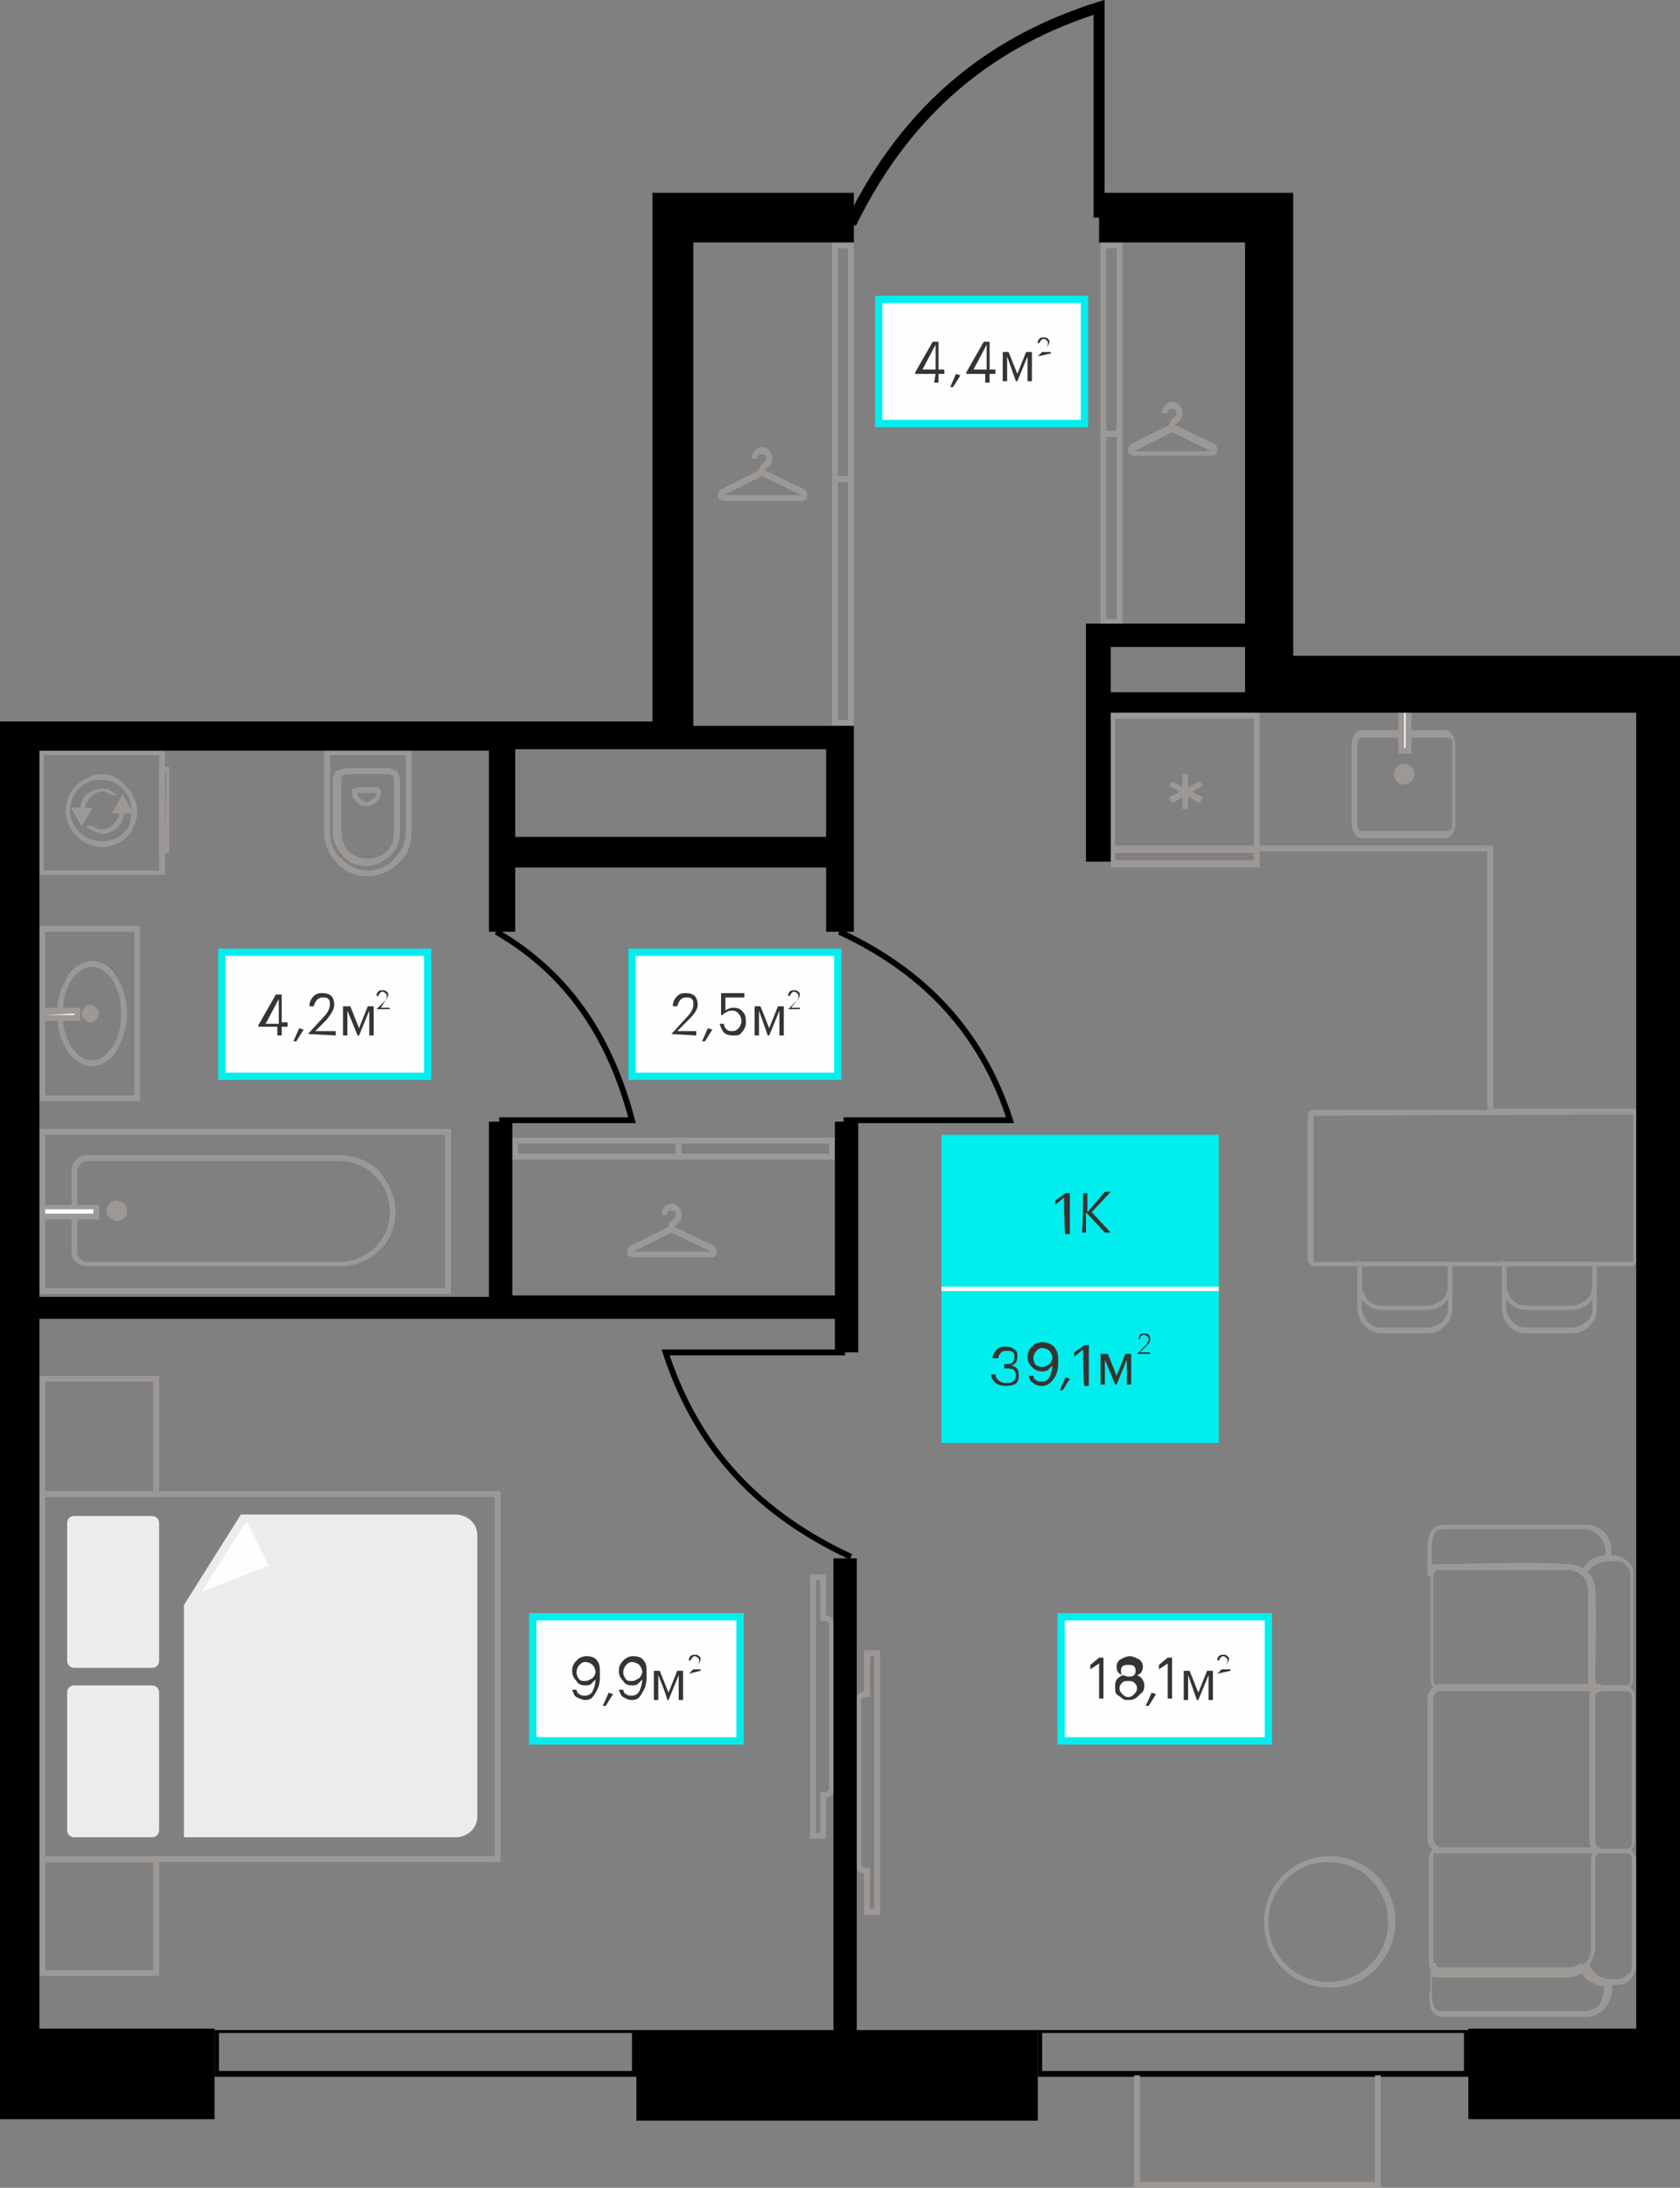 <?xml version="1.0" encoding="utf-8"?><!--Generator: Adobe Illustrator 24.3.0, SVG Export Plug-In . SVG Version: 6.00 Build 0)--><svg version="1.1" id="Слой_1" xmlns:xodm="http://www.corel.com/coreldraw/odm/2003" xmlns="http://www.w3.org/2000/svg" xmlns:xlink="http://www.w3.org/1999/xlink" x="0px" y="0px" viewBox="0 0 115.1 149.8" style="enable-background:new 0 0 115.1 149.8;" xml:space="preserve"><rect x="0" y="0" width="115.1" height="149.8" fill="#808080" stroke="none"/><style type="text/css">.st0{fill:#FEFEFE;stroke:#00EEEE;stroke-width:0.5;stroke-miterlimit:10;}
	.st1{fill:#363431;}
	.st2{fill:#00EEEE;}
	.st3{fill:#FEFEFE;}
	.st4{fill:#9C9896;}
	.st5{fill-rule:evenodd;clip-rule:evenodd;fill:#FEFEFE;}
	.st6{fill:#9C9896;stroke:#9C9896;stroke-width:0.4;stroke-miterlimit:10;}
	.st7{fill-rule:evenodd;clip-rule:evenodd;fill:#ECECEC;}
	.st8{fill:none;stroke:#9C9896;stroke-width:0.4;stroke-miterlimit:10;}
	.st9{fill:none;stroke:#000000;stroke-width:0.75;stroke-miterlimit:10;}
	.st10{fill:none;stroke:#000000;stroke-width:0.4;stroke-miterlimit:10;}
	.st11{fill-rule:evenodd;clip-rule:evenodd;}</style><g id="Слой_x0020_1"><path d="M100.3,139.2H71.4v2.6h28.9V139.2z M100.6,142.2H71.1v-3.2h29.5V142.2z"/><g id="_2646342668976"><path d="M43.3,139.2H15v2.6h28.3V139.2z M43.6,142.2H14.7v-3.2h28.9V142.2z"/></g><g id="_2646342672816"><polygon class="st0" points="86.9,119.2 72.7,119.2 72.7,110.7 86.9,110.7 		"/><path class="st1" d="M75.3,113.9l-0.6,0.4v-0.3l0.6-0.5h0.3v2.8h-0.3V113.9z M77.3,116.4c-0.2,0-0.3,0-0.4-0.1
			c-0.1-0.1-0.3-0.2-0.4-0.3c-0.1-0.1-0.1-0.3-0.1-0.5c0-0.2,0-0.3,0.1-0.5c0.1-0.1,0.2-0.2,0.4-0.3c-0.3-0.1-0.4-0.3-0.4-0.6
			c0-0.2,0.1-0.4,0.3-0.5c0.2-0.1,0.4-0.2,0.6-0.2c0.2,0,0.4,0.1,0.6,0.2c0.2,0.1,0.3,0.3,0.3,0.5c0,0.3-0.1,0.5-0.4,0.6
			c0.3,0.1,0.5,0.4,0.5,0.7c0,0.3-0.1,0.5-0.3,0.6C77.8,116.4,77.5,116.4,77.3,116.4L77.3,116.4z M77.3,116.2c0.2,0,0.3-0.1,0.4-0.2
			c0.1-0.1,0.2-0.2,0.2-0.4c0-0.2-0.1-0.3-0.2-0.4c-0.1-0.1-0.3-0.1-0.4-0.1c-0.2,0-0.3,0-0.4,0.1c-0.1,0.1-0.2,0.2-0.2,0.4
			c0,0.2,0.1,0.3,0.2,0.4C77,116.1,77.1,116.2,77.3,116.2L77.3,116.2z M77.3,114.8c0.1,0,0.3,0,0.4-0.1c0.1-0.1,0.1-0.2,0.1-0.3
			c0-0.1,0-0.2-0.1-0.3c-0.1-0.1-0.2-0.1-0.4-0.1c-0.1,0-0.3,0-0.4,0.1s-0.1,0.2-0.1,0.3c0,0.1,0,0.3,0.1,0.3
			C77,114.7,77.2,114.8,77.3,114.8L77.3,114.8z M78.5,116.8l0.4-0.9l0.3,0.1l-0.5,0.8L78.5,116.8L78.5,116.8z M80,113.9l-0.6,0.4
			v-0.3l0.6-0.5h0.3v2.8H80V113.9z M81.4,114.7v1.7h-0.3v-2h0.4l0.6,1.5l0.6-1.5h0.4v2h-0.3v-1.7l-0.7,1.7h-0.1L81.4,114.7z
			 M83.4,114.6l0.5-0.5c0.1-0.1,0.2-0.2,0.2-0.4c0-0.1,0-0.1-0.1-0.2c0,0-0.1-0.1-0.2-0.1c-0.1,0-0.2,0.1-0.3,0.3h-0.1
			c0-0.1,0-0.2,0.1-0.3c0.1-0.1,0.2-0.1,0.3-0.1c0.1,0,0.2,0,0.3,0.1s0.1,0.1,0.1,0.2c0,0.1-0.1,0.3-0.2,0.4l-0.3,0.3h0.6v0.1
			L83.4,114.6L83.4,114.6L83.4,114.6z"/></g><g id="_2646342695088"><polygon class="st0" points="29.3,73.7 15.2,73.7 15.2,65.2 29.3,65.2 		"/><path class="st1" d="M19.1,70.3h-1.4v-0.1l1.2-2.1h0.4v1.9h0.4v0.3h-0.4v0.6h-0.3V70.3L19.1,70.3z M19.1,70.1v-1.7l-0.9,1.7H19.1z
			 M20.1,71.3l0.4-0.9l0.3,0.1l-0.5,0.8L20.1,71.3z M23.8,69.2v1.7h-0.3v-2H24l0.6,1.5l0.6-1.5h0.4v2h-0.3v-1.7l-0.7,1.7h-0.1
			C24.5,70.9,23.8,69.2,23.8,69.2z M21.1,70.8l1.1-1.2c0.3-0.3,0.4-0.6,0.4-0.8c0-0.2,0-0.3-0.1-0.4c-0.1-0.1-0.2-0.1-0.4-0.1
			c-0.3,0-0.5,0.2-0.6,0.6h-0.3c0-0.3,0.1-0.5,0.3-0.7c0.2-0.2,0.4-0.2,0.6-0.2c0.3,0,0.5,0.1,0.6,0.2c0.1,0.1,0.2,0.3,0.2,0.6
			c0,0.3-0.2,0.6-0.5,1l-0.8,0.8H23v0.3L21.1,70.8L21.1,70.8L21.1,70.8z M25.8,69.1l0.5-0.5c0.1-0.1,0.2-0.2,0.2-0.4
			c0-0.1,0-0.1-0.1-0.2c0,0-0.1-0.1-0.2-0.1c-0.1,0-0.2,0.1-0.3,0.3h-0.1c0-0.1,0-0.2,0.1-0.3c0.1-0.1,0.2-0.1,0.3-0.1
			c0.1,0,0.2,0,0.3,0.1s0.1,0.1,0.1,0.2c0,0.1-0.1,0.3-0.2,0.4L26.1,69h0.6v0.1L25.8,69.1L25.8,69.1L25.8,69.1z"/></g><g id="_2646342695520"><polygon class="st0" points="74.3,29 60.2,29 60.2,20.5 74.3,20.5 		"/><path class="st1" d="M64.1,25.6h-1.4v-0.1l1.2-2.1h0.4v1.9h0.4v0.3h-0.4v0.6h-0.3L64.1,25.6L64.1,25.6z M64.1,25.3v-1.7l-0.9,1.7
			H64.1z M65.1,26.5l0.4-0.9l0.3,0.1l-0.5,0.8L65.1,26.5L65.1,26.5z M69,24.4v1.7h-0.3v-2h0.4l0.6,1.5l0.6-1.5h0.4v2h-0.3v-1.7
			l-0.7,1.7h-0.1L69,24.4z M67.6,25.6h-1.4v-0.1l1.2-2.1h0.4v1.9h0.4v0.3h-0.4v0.6h-0.3V25.6L67.6,25.6z M67.6,25.3v-1.7l-0.9,1.7
			H67.6z M71.1,24.4l0.5-0.5c0.1-0.1,0.2-0.2,0.2-0.4c0-0.1,0-0.1-0.1-0.2c0,0-0.1-0.1-0.2-0.1c-0.1,0-0.2,0.1-0.3,0.3h-0.1
			c0-0.1,0-0.2,0.1-0.3c0.1-0.1,0.2-0.1,0.3-0.1c0.1,0,0.2,0,0.3,0.1c0.1,0.1,0.1,0.1,0.1,0.2c0,0.1-0.1,0.3-0.2,0.4l-0.3,0.3h0.6
			v0.1L71.1,24.4L71.1,24.4L71.1,24.4z"/></g><g id="_2646342629088"><g><polygon class="st2" points="83.5,98.8 64.5,98.8 64.5,77.7 83.5,77.7 			"/><path class="st1" d="M72.9,82l-0.6,0.5v-0.3l0.7-0.5h0.3v2.8h-0.3C72.9,84.5,72.9,82,72.9,82z M74.2,81.7h0.3V83l1.2-1.4h0.4
				l-1.3,1.4l1.3,1.4h-0.4l-1.3-1.4v1.4h-0.3C74.2,84.5,74.2,81.7,74.2,81.7z"/><path class="st1" d="M68.9,94.9c-0.3,0-0.5-0.1-0.7-0.2c-0.2-0.2-0.3-0.4-0.3-0.6h0.3c0,0.2,0.1,0.3,0.2,0.4
				c0.1,0.1,0.3,0.2,0.5,0.2c0.2,0,0.4,0,0.5-0.1c0.1-0.1,0.2-0.2,0.2-0.4c0-0.4-0.2-0.5-0.6-0.5h-0.2v-0.3H69
				c0.4,0,0.5-0.2,0.5-0.5c0-0.1,0-0.3-0.1-0.3c-0.1-0.1-0.2-0.1-0.4-0.1c-0.2,0-0.3,0-0.4,0.1c-0.1,0.1-0.2,0.2-0.2,0.4H68
				c0-0.2,0.1-0.4,0.3-0.6c0.2-0.2,0.4-0.2,0.6-0.2c0.3,0,0.5,0.1,0.6,0.2c0.2,0.1,0.2,0.3,0.2,0.5c0,0.3-0.1,0.5-0.4,0.6
				c0.4,0.1,0.5,0.3,0.5,0.7c0,0.3-0.1,0.5-0.3,0.6C69.5,94.8,69.2,94.9,68.9,94.9L68.9,94.9z M71.4,94.9c-0.3,0-0.5-0.1-0.6-0.2
				c-0.2-0.1-0.3-0.3-0.3-0.5h0.3c0,0.1,0.1,0.3,0.2,0.3c0.1,0.1,0.2,0.1,0.4,0.1c0.2,0,0.4-0.1,0.5-0.3c0.1-0.2,0.2-0.5,0.2-0.8
				c-0.1,0.1-0.2,0.2-0.3,0.3c-0.1,0.1-0.3,0.1-0.4,0.1c-0.3,0-0.5-0.1-0.7-0.3c-0.2-0.2-0.3-0.4-0.3-0.7c0-0.3,0.1-0.5,0.3-0.7
				c0.2-0.2,0.4-0.3,0.7-0.3c0.3,0,0.6,0.1,0.8,0.3c0.2,0.2,0.3,0.5,0.3,0.9v0.2c0,0.5-0.1,0.8-0.3,1.1C72,94.7,71.7,94.9,71.4,94.9
				L71.4,94.9z M71.4,93.6c0.2,0,0.3-0.1,0.5-0.2c0.1-0.1,0.2-0.3,0.2-0.4c0-0.2-0.1-0.4-0.2-0.5c-0.1-0.1-0.3-0.2-0.5-0.2
				c-0.2,0-0.3,0.1-0.4,0.2c-0.1,0.1-0.2,0.3-0.2,0.5c0,0.2,0.1,0.4,0.2,0.5C71.1,93.5,71.2,93.6,71.4,93.6L71.4,93.6z M72.6,95.2
				l0.4-0.9l0.3,0.1l-0.5,0.8L72.6,95.2z M74.2,92.4l-0.6,0.5v-0.3l0.7-0.5h0.3v2.8h-0.3C74.2,94.8,74.2,92.4,74.2,92.4z M75.7,93.1
				v1.7h-0.3v-2.1h0.5l0.6,1.5l0.6-1.5h0.4v2.1h-0.3v-1.7l-0.7,1.7h-0.1L75.7,93.1L75.7,93.1z M77.9,92.7l0.6-0.6
				c0.1-0.1,0.2-0.3,0.2-0.4c0-0.1,0-0.1-0.1-0.2c0,0-0.1-0.1-0.2-0.1c-0.2,0-0.3,0.1-0.3,0.3H78c0-0.1,0.1-0.3,0.1-0.3
				c0.1-0.1,0.2-0.1,0.3-0.1c0.1,0,0.2,0,0.3,0.1c0.1,0.1,0.1,0.2,0.1,0.3c0,0.2-0.1,0.3-0.3,0.5l-0.4,0.4h0.7v0.1L77.9,92.7
				L77.9,92.7L77.9,92.7z"/></g><polygon class="st3" points="64.5,88.1 83.5,88.1 83.5,88.4 64.5,88.4 		"/></g><g id="_2646342630528"><path class="st4" d="M2.7,88.4V77.3c9.4,0,18.8,0,28.2,0v11.3H2.7C2.7,88.6,2.7,88.4,2.7,88.4z M3.1,77.7v10.5h27.4V77.7
			C30.5,77.7,3.1,77.7,3.1,77.7z"/><path class="st4" d="M27.1,82.9L27.1,82.9c0,1.1-0.4,2.1-1.1,2.7c-0.7,0.7-1.6,1.1-2.7,1.1H6c-0.3,0-0.6-0.1-0.8-0.3
			C5,86.3,4.9,86,4.9,85.7v-5.5c0-0.3,0.1-0.6,0.3-0.8c0.2-0.2,0.5-0.3,0.8-0.3h17.3c1,0,2,0.4,2.7,1.1C26.6,81,27.1,81.9,27.1,82.9
			L27.1,82.9z M26.7,83L26.7,83c0-1-0.4-1.9-1-2.5c-0.6-0.6-1.5-1-2.4-1H6c-0.2,0-0.4,0.1-0.5,0.2c-0.1,0.1-0.2,0.3-0.2,0.5v5.5
			c0,0.2,0.1,0.4,0.2,0.5c0.1,0.1,0.3,0.2,0.5,0.2h17.3c0.9,0,1.8-0.4,2.4-1S26.7,84,26.7,83L26.7,83z"/><polygon class="st5" points="2.9,82.6 6.5,82.6 6.5,83.3 2.9,83.3 		"/><path class="st4" d="M2.9,82.5h3.9v1h-4v-1H2.9z M6.4,82.8H3.1v0.3h3.3V82.8z"/><path class="st4" d="M8.1,83.5c0.3,0,0.5-0.2,0.5-0.5c0-0.3-0.2-0.5-0.5-0.5c-0.3,0-0.5,0.2-0.5,0.5C7.6,83.2,7.8,83.5,8.1,83.5z"/><path class="st4" d="M8.1,83.3c0.1,0,0.2,0,0.2-0.1c0.1-0.1,0.1-0.1,0.1-0.2c0-0.1,0-0.2-0.1-0.2c-0.1-0.1-0.1-0.1-0.2-0.1
			c-0.1,0-0.2,0-0.2,0.1c-0.1,0.1-0.1,0.1-0.1,0.2c0,0.1,0,0.2,0.1,0.2C7.9,83.2,8,83.3,8.1,83.3L8.1,83.3z M8.5,83.4
			c-0.1,0.1-0.3,0.2-0.5,0.2c-0.2,0-0.3-0.1-0.5-0.2c-0.1-0.1-0.2-0.3-0.2-0.5c0-0.2,0.1-0.4,0.2-0.5c0.1-0.1,0.3-0.2,0.5-0.2
			c0.2,0,0.3,0.1,0.5,0.2c0.1,0.1,0.2,0.3,0.2,0.5C8.7,83.2,8.6,83.3,8.5,83.4L8.5,83.4z"/></g><g id="_2646342647952"><path class="st4" d="M22.4,51.3h5.8v5.7c0,0.8-0.3,1.6-0.9,2.1c-0.5,0.5-1.3,0.9-2.1,0.9c-0.8,0-1.6-0.3-2.1-0.9
			c-0.5-0.5-0.9-1.3-0.9-2.1v-5.7L22.4,51.3L22.4,51.3z M27.8,51.7h-5.2v5.3c0,0.7,0.3,1.4,0.8,1.8c0.5,0.5,1.1,0.8,1.8,0.8
			c0.7,0,1.4-0.3,1.8-0.8c0.5-0.5,0.8-1.1,0.8-1.8C27.8,57.1,27.8,51.7,27.8,51.7z"/><path class="st4" d="M23.8,52.6h2.8c0.2,0,0.4,0.1,0.6,0.2c0.1,0.1,0.2,0.4,0.2,0.6v3.6c0,0.6-0.2,1.2-0.7,1.6
			c-0.4,0.4-1,0.7-1.6,0.7c-0.6,0-1.2-0.2-1.6-0.7c-0.4-0.4-0.7-1-0.7-1.6v-3.6c0-0.2,0.1-0.4,0.2-0.6
			C23.4,52.7,23.6,52.6,23.8,52.6L23.8,52.6z M26.6,53h-2.8c-0.1,0-0.2,0-0.3,0.1c-0.1,0.1-0.1,0.2-0.1,0.3v3.6c0,0.5,0.2,1,0.5,1.3
			c0.3,0.3,0.8,0.5,1.3,0.5c0.5,0,1-0.2,1.3-0.5c0.3-0.3,0.5-0.8,0.5-1.3v-3.6c0-0.1,0-0.2-0.1-0.3C26.8,53.1,26.7,53,26.6,53
			L26.6,53z"/><path class="st4" d="M24.5,53.9h1.3c0.1,0,0.2,0,0.2,0.1c0.1,0.1,0.1,0.2,0.1,0.2v0c0,0.3-0.1,0.5-0.3,0.7
			c-0.2,0.2-0.4,0.3-0.7,0.3h0c-0.3,0-0.5-0.1-0.7-0.3c-0.2-0.2-0.3-0.4-0.3-0.7v0c0-0.1,0-0.2,0.1-0.2C24.3,54,24.4,53.9,24.5,53.9
			L24.5,53.9z M25.8,54.3h-1.3c0,0.2,0.1,0.3,0.2,0.4c0.1,0.1,0.3,0.2,0.4,0.2h0c0.2,0,0.3-0.1,0.4-0.2
			C25.8,54.6,25.8,54.5,25.8,54.3L25.8,54.3z"/></g><g id="_2646342651648"><path class="st4" d="M3.1,75h6.1V63.8H3.1C3.1,63.8,3.1,75,3.1,75z M9.4,75.4H2.7v-12h6.9v12C9.6,75.4,9.4,75.4,9.4,75.4z"/><path class="st4" d="M4.3,69.4c0,0.9,0.2,1.7,0.6,2.3c0.4,0.6,0.9,0.9,1.4,0.9s1-0.3,1.4-0.9c0.4-0.6,0.6-1.4,0.6-2.3
			s-0.2-1.7-0.6-2.3c-0.4-0.6-0.9-0.9-1.4-0.9s-1,0.3-1.4,0.9C4.5,67.7,4.3,68.5,4.3,69.4z M4.6,71.9c-0.4-0.6-0.7-1.5-0.7-2.5
			c0-1,0.3-1.8,0.7-2.5c0.4-0.7,1.1-1.1,1.7-1.1c0.7,0,1.3,0.4,1.7,1.1c0.4,0.6,0.7,1.5,0.7,2.5c0,1-0.3,1.8-0.7,2.5
			C7.6,72.6,7,73,6.3,73C5.7,73,5,72.6,4.6,71.9z"/><polygon class="st5" points="2.9,69.7 5.2,69.7 5.2,69.2 2.9,69.2 		"/><path class="st4" d="M3.1,69.5h2v-0.1L3.1,69.5L3.1,69.5z M5.2,69.9H2.7V69h2.8v0.9H5.2z"/><path class="st4" d="M6.2,69.7c0.2,0,0.3-0.1,0.3-0.3c0-0.2-0.1-0.3-0.3-0.3c-0.2,0-0.3,0.1-0.3,0.3C5.9,69.6,6,69.7,6.2,69.7z
			 M6.2,69.5C6.2,69.5,6.1,69.5,6.2,69.5c-0.1-0.1,0-0.1,0-0.1C6.3,69.4,6.3,69.4,6.2,69.5C6.3,69.5,6.3,69.5,6.2,69.5z"/><path class="st4" d="M6.6,69.8c-0.1,0.1-0.2,0.2-0.4,0.2c-0.1,0-0.3-0.1-0.4-0.2c-0.1-0.1-0.2-0.2-0.2-0.4c0-0.1,0.1-0.3,0.2-0.4
			c0.1-0.1,0.2-0.2,0.4-0.2c0.1,0,0.3,0.1,0.4,0.2c0.1,0.1,0.2,0.2,0.2,0.4C6.7,69.6,6.7,69.7,6.6,69.8L6.6,69.8z M6.1,69.5
			L6.1,69.5L6.1,69.5z M6.1,69.5L6.1,69.5L6.1,69.5L6.1,69.5L6.1,69.5z M6.2,69.5L6.2,69.5L6.2,69.5C6.1,69.4,6.1,69.5,6.2,69.5
			L6.2,69.5L6.2,69.5z M6.2,69.4L6.2,69.4c-0.1-0.1-0.1,0-0.1,0H6.2z M6.2,69.4L6.2,69.4L6.2,69.4z M6.2,69.4L6.2,69.4
			c0.1-0.1,0-0.1,0-0.1V69.4z M6.2,69.4v0.1C6.2,69.5,6.3,69.5,6.2,69.4L6.2,69.4L6.2,69.4L6.2,69.4L6.2,69.4L6.2,69.4L6.2,69.4
			L6.2,69.4L6.2,69.4z M6.2,69.4l0.1,0C6.3,69.4,6.3,69.4,6.2,69.4L6.2,69.4L6.2,69.4z M6.3,69.3L6.3,69.3L6.3,69.3z M6.2,69.4
			L6.2,69.4L6.2,69.4z M6.3,69.5C6.3,69.5,6.3,69.4,6.3,69.5L6.3,69.5L6.3,69.5L6.3,69.5L6.3,69.5z M6.1,69.5
			C6.1,69.5,6.2,69.5,6.1,69.5L6.1,69.5z M6.2,69.4v-0.1C6.2,69.3,6.1,69.3,6.2,69.4L6.2,69.4z"/></g><g id="_2646342650880"><path class="st4" d="M3,59.6v-7.9l7.9,0v7.9L3,59.6L3,59.6z M2.7,51.5v8.4h8.6v-8.5c-2.9,0-5.7,0-8.6,0V51.5z"/><path class="st4" d="M4.8,55.5c0-0.6,0.2-1.1,0.6-1.5c0.4-0.4,0.9-0.6,1.5-0.6c0.6,0,1.1,0.2,1.5,0.6c0.4,0.4,0.6,0.9,0.6,1.5
			S8.9,56.7,8.5,57c-0.4,0.4-0.9,0.6-1.5,0.6c-0.6,0-1.1-0.2-1.5-0.6C5.1,56.7,4.8,56.1,4.8,55.5z M5.2,53.8
			c-0.4,0.4-0.7,1.1-0.7,1.7c0,0.7,0.3,1.3,0.7,1.7C5.7,57.7,6.3,58,7,58c0.7,0,1.3-0.3,1.7-0.7c0.4-0.4,0.7-1.1,0.7-1.7
			c0-0.7-0.3-1.3-0.7-1.7C8.2,53.3,7.6,53,7,53S5.7,53.3,5.2,53.8z"/><path class="st4" d="M5.9,56.6c0.1,0.1,0.3,0.2,0.5,0.3C6.6,57,6.8,57.1,7,57.1c0.4,0,0.8-0.2,1.1-0.5c0.3-0.3,0.4-0.7,0.4-1.1
			H8.2c0,0.3-0.1,0.6-0.4,0.9c-0.2,0.2-0.5,0.4-0.8,0.4c-0.2,0-0.3,0-0.4-0.1c-0.1-0.1-0.3-0.1-0.4-0.2L5.9,56.6L5.9,56.6z M8,54.4
			c-0.1-0.1-0.3-0.2-0.5-0.3C7.3,54,7.2,54,7,54c-0.4,0-0.8,0.2-1.1,0.4c-0.3,0.3-0.4,0.7-0.4,1.1h0.3c0-0.3,0.1-0.6,0.4-0.9
			c0.2-0.2,0.5-0.4,0.8-0.4c0.2,0,0.3,0,0.4,0.1c0.1,0.1,0.3,0.1,0.4,0.2L8,54.4L8,54.4z"/><path class="st4" d="M11.3,58.1v-5.2h0.1L11.3,58.1L11.3,58.1z M10.9,52.7v5.7h0.7v-5.9h-0.7C10.9,52.6,10.9,52.7,10.9,52.7z"/><polygon class="st6" points="8.8,55.5 8,55.5 8.4,54.8 		"/><polygon class="st6" points="6,55.5 5.6,56.2 5.2,55.5 		"/></g><g id="_2646342654240"><g><path class="st4" d="M85.9,57.9v-8.7h-9.5v8.7H85.9z M86.3,49v9.3H76.1v-9.5h10.2V49z"/><path class="st4" d="M85.9,58.4h-9.5v0.5h9.5V58.4z M76.3,58.1h10v1.3H76.1v-1.3H76.3z"/><polygon class="st4" points="80.1,54.6 82.2,53.5 82.4,53.8 80.3,55 			"/><polygon class="st4" points="80.3,53.5 82.4,54.6 82.2,55 80.1,53.8 			"/><polygon class="st4" points="81,55.4 81,53 81.4,53 81.4,55.4 			"/></g><g><path class="st4" d="M92.6,56.5v-5.6c0-0.2,0.1-0.4,0.2-0.6c0.1-0.2,0.3-0.3,0.5-0.3h5.7c0.2,0,0.4,0.1,0.5,0.3
				c0.1,0.2,0.2,0.4,0.2,0.6v5.6c0,0.2-0.1,0.4-0.2,0.6c-0.1,0.2-0.3,0.3-0.5,0.3h-5.7c-0.2,0-0.4-0.1-0.5-0.3
				C92.7,56.9,92.6,56.7,92.6,56.5L92.6,56.5z M93,50.9v5.6c0,0.1,0,0.3,0.1,0.3c0.1,0.1,0.2,0.1,0.3,0.1h5.7c0.1,0,0.2,0,0.3-0.1
				c0.1-0.1,0.1-0.2,0.1-0.3v-5.6c0-0.1,0-0.3-0.1-0.3c-0.1-0.1-0.2-0.1-0.3-0.1h-5.7c-0.1,0-0.2,0-0.3,0.1
				C93.1,50.7,93,50.8,93,50.9L93,50.9z"/><path class="st4" d="M95.7,53c0,0.3,0.3,0.6,0.6,0.6c0.3,0,0.6-0.3,0.6-0.6c0-0.3-0.3-0.6-0.6-0.6C95.9,52.4,95.7,52.7,95.7,53z"/><path class="st4" d="M95.9,53c0,0.1,0,0.2,0.1,0.3c0.1,0.1,0.2,0.1,0.3,0.1c0.1,0,0.2,0,0.3-0.1c0.1-0.1,0.1-0.2,0.1-0.3
				c0-0.1,0-0.2-0.1-0.3c-0.1-0.1-0.2-0.1-0.3-0.1c-0.1,0-0.2,0-0.3,0.1C95.9,52.8,95.9,52.9,95.9,53L95.9,53z M95.7,53.5
				c-0.1-0.1-0.2-0.3-0.2-0.5c0-0.2,0.1-0.4,0.2-0.5c0.1-0.1,0.3-0.2,0.5-0.2c0.2,0,0.4,0.1,0.5,0.2c0.1,0.1,0.2,0.3,0.2,0.5
				c0,0.2-0.1,0.4-0.2,0.5c-0.1,0.1-0.3,0.2-0.5,0.2C96,53.8,95.9,53.7,95.7,53.5L95.7,53.5z"/><polygon class="st5" points="96,51.4 96,48.3 96.5,48.3 96.5,51.4 			"/><path class="st4" d="M95.8,51.4v-3.2h0.9v3.4h-0.9C95.8,51.6,95.8,51.4,95.8,51.4z M96.2,48.5v2.7h0.1v-2.7H96.2z"/></g><polygon class="st4" points="86.3,57.9 101.9,57.9 101.9,58.3 86.3,58.3 		"/><polygon class="st4" points="101.9,75.9 101.9,57.9 102.3,57.9 102.3,75.9 		"/><polygon class="st4" points="101.9,75.9 112.1,75.9 112.1,76.3 101.9,76.3 		"/></g><g id="_2646342661536"><path class="st4" d="M76.5,29.5V17h-0.7v12.5H76.5z M76.9,16.8v13.1h-1.5V16.6h1.5V16.8z"/><path class="st4" d="M79.6,28.3c0-0.3,0.2-0.6,0.4-0.7c0.1,0,0.2-0.1,0.3-0.1c0.1,0,0.2,0,0.3,0.1c0.2,0.1,0.4,0.3,0.4,0.7
			c0,0.4-0.2,0.5-0.3,0.6c-0.1,0.1-0.1,0.1-0.2,0.2l2.7,1.3c0.1,0.1,0.2,0.2,0.2,0.3c0,0.1,0,0.2,0,0.2c0,0.1-0.1,0.2-0.1,0.2
			c-0.1,0.1-0.2,0.1-0.3,0.1h-5.3c-0.1,0-0.3-0.1-0.3-0.1c-0.1-0.1-0.1-0.1-0.1-0.2c0-0.1,0-0.2,0-0.2c0-0.1,0.1-0.2,0.2-0.3
			l2.6-1.3c0-0.3,0.2-0.4,0.3-0.5c0.1-0.1,0.2-0.1,0.2-0.3c0-0.2-0.1-0.3-0.2-0.3c0,0-0.1,0-0.1,0c0,0-0.1,0-0.1,0
			c-0.1,0-0.2,0.1-0.2,0.3L79.6,28.3L79.6,28.3z M83,30.9l-2.7-1.3l-2.6,1.3c0,0,0,0,0,0v0l0,0c0,0,0,0,0,0H83C83,31,83,31,83,30.9
			C83,30.9,83,30.9,83,30.9L83,30.9C83,30.9,83,30.9,83,30.9z"/><path class="st4" d="M76.5,29.9v12.5h-0.7V29.9H76.5z M76.9,42.6V29.5h-1.5v13.3h1.5V42.6z"/></g><g id="_2646342665376"><path class="st4" d="M110.4,106.7v-0.5c0-0.5-0.2-1-0.5-1.3c-0.3-0.3-0.8-0.5-1.3-0.5h-9.7c-0.9,0-1.1,0.8-1.1,1.8
			c0,0.2,0,0.5,0,0.8c0,0.3,0,0.6,0,0.9h0.4c0-0.1,0-0.2,0.1-0.3c0.1-0.1,0.2-0.1,0.2-0.1c2.6,0,6.5-0.2,9,0c0.5,0,0.9,0.4,0.9,0.4
			l0.2,0.2l0.1-0.3c0.1-0.3,0.3-0.5,0.5-0.7c0.2-0.2,0.5-0.3,0.9-0.3l0.2,0L110.4,106.7L110.4,106.7z M110,106.2v0.3
			c-0.3,0-0.6,0.1-0.9,0.3c-0.2,0.2-0.4,0.4-0.6,0.6c-0.2-0.1-0.5-0.3-1-0.3c-2.8-0.2-6.3,0-9.2,0v0c-0.1,0-0.1,0-0.2,0.1l0-0.3
			c0-0.3,0-0.5,0-0.8c0-0.8,0.1-1.4,0.7-1.4h9.7c0.4,0,0.8,0.2,1,0.4C109.8,105.4,110,105.8,110,106.2L110,106.2z"/><path class="st4" d="M98.9,138.1h9.7c0.7,0,1.2-0.3,1.5-0.8c0.3-0.4,0.4-1,0.4-1.6v-0.2h-0.2c-0.3,0-0.6-0.1-0.9-0.3
			c-0.2-0.2-0.4-0.4-0.5-0.7l-0.1-0.3l-0.2,0.2c-0.2,0.2-0.3,0.3-0.5,0.3c-0.2,0.1-0.3,0.1-0.5,0.1l-8.8,0c-0.1,0-0.2,0-0.3-0.1
			c-0.1-0.1-0.1-0.2-0.1-0.3h-0.4c0,0.3,0,0.6,0,0.9c0,0.3,0,0.6,0,0.8C97.8,137.3,98,138.1,98.9,138.1L98.9,138.1z M108.5,137.7
			h-9.7c-0.6,0-0.7-0.6-0.7-1.4c0-0.3,0-0.5,0-0.8l0-0.2c0.1,0.1,0.2,0.1,0.4,0.1h8.8c0.2,0,0.4,0,0.7-0.1c0.1-0.1,0.3-0.1,0.4-0.2
			c0.1,0.3,0.3,0.5,0.6,0.6c0.3,0.2,0.6,0.3,0.9,0.3c0,0.4-0.1,0.9-0.3,1.2C109.5,137.4,109.1,137.7,108.5,137.7L108.5,137.7z"/><path class="st4" d="M109.7,115.8h1.7c0.1,0,0.2,0,0.3,0.1c0.1,0.1,0.1,0.2,0.1,0.3v10c0,0.1,0,0.2-0.1,0.3
			c-0.1,0.1-0.2,0.1-0.3,0.1h-1.7c-0.1,0-0.2,0-0.3-0.1c-0.1-0.1-0.1-0.2-0.1-0.3v-10c0-0.1,0-0.2,0.1-0.3
			C109.5,115.9,109.6,115.8,109.7,115.8z M111.3,115.4h-1.7c-0.2,0-0.4,0.1-0.5,0.2s-0.2,0.3-0.2,0.5v10c0,0.2,0.1,0.4,0.2,0.5
			s0.3,0.2,0.5,0.2h1.7c0.2,0,0.4-0.1,0.5-0.2s0.2-0.3,0.2-0.5v-10c0-0.2-0.1-0.4-0.2-0.5S111.6,115.4,111.3,115.4z"/><path class="st4" d="M98.8,126.9h10.9v-0.4c-0.1,0-0.2,0-0.3-0.1c-0.1-0.1-0.1-0.2-0.1-0.3v-10c0-0.1,0-0.2,0.1-0.3
			c0.1-0.1,0.2-0.1,0.3-0.1v-0.4H98.8c-0.3,0-0.5,0.1-0.7,0.3c-0.2,0.2-0.3,0.4-0.3,0.7v9.6c0,0.3,0.1,0.5,0.3,0.7
			S98.5,126.9,98.8,126.9L98.8,126.9z M109,126.5H98.8c-0.2,0-0.3-0.1-0.4-0.2c-0.1-0.1-0.2-0.2-0.2-0.4v-9.6c0-0.2,0.1-0.3,0.2-0.4
			c0.1-0.1,0.2-0.2,0.4-0.2H109c-0.1,0.1-0.1,0.2-0.1,0.4v10C108.9,126.3,109,126.4,109,126.5L109,126.5z"/><path class="st4" d="M98.6,126.9H109c0-0.1,0.1-0.1,0.1-0.2c0.1-0.1,0.3-0.2,0.5-0.2H98.6c-0.2,0-0.4,0.1-0.5,0.2
			c-0.1,0.1-0.2,0.3-0.2,0.5v7.2c0,0.2,0.1,0.4,0.2,0.5c0.1,0.1,0.3,0.2,0.5,0.2h8.8c0.2,0,0.5,0,0.7-0.1c0.1-0.1,0.3-0.1,0.4-0.2
			c0-0.1-0.1-0.2-0.1-0.3l0-0.1l0.1-0.1c-0.1,0.1-0.3,0.2-0.5,0.3c-0.2,0.1-0.4,0.1-0.6,0.1h-8.8c-0.1,0-0.2,0-0.3-0.1
			c-0.1-0.1-0.1-0.2-0.1-0.3v-7.2c0-0.1,0-0.2,0.1-0.3C98.4,127,98.5,126.9,98.6,126.9L98.6,126.9z M108.9,133.6
			c-0.1,0.4-0.3,0.7-0.5,0.9c0.1-0.1,0.3-0.3,0.3-0.5C108.9,133.9,108.9,133.7,108.9,133.6z"/><path class="st4" d="M110.3,135.9h0.5c0.4,0,0.7-0.1,0.9-0.4c0.2-0.2,0.4-0.6,0.4-0.9v-7.3c0-0.2-0.1-0.4-0.2-0.5
			s-0.3-0.2-0.5-0.2h-1.7c-0.2,0-0.4,0.1-0.5,0.2s-0.2,0.3-0.2,0.5v6.1c0,0.2,0,0.4-0.1,0.6c-0.1,0.2-0.2,0.4-0.3,0.5l-0.1,0.1
			l0,0.1c0.1,0.4,0.4,0.7,0.7,0.9C109.4,135.8,109.8,135.9,110.3,135.9L110.3,135.9L110.3,135.9z M110.5,135.5h-0.4
			c-0.3,0-0.6-0.1-0.8-0.3c-0.2-0.1-0.4-0.3-0.5-0.6c0.1-0.2,0.3-0.3,0.3-0.5c0.1-0.2,0.2-0.5,0.2-0.7v-6.1c0-0.1,0-0.2,0.1-0.3
			c0.1-0.1,0.2-0.1,0.3-0.1h1.7c0.1,0,0.2,0,0.3,0.1c0.1,0.1,0.1,0.2,0.1,0.3v7.3c0,0.3-0.1,0.5-0.3,0.6c-0.2,0.2-0.4,0.3-0.6,0.3
			L110.5,135.5L110.5,135.5z"/><path class="st4" d="M110.3,106.9h0.5c0.3,0,0.5,0.1,0.6,0.3c0.2,0.2,0.3,0.4,0.3,0.6v7.2c0,0.1,0,0.2-0.1,0.3
			c-0.1,0.1-0.2,0.1-0.3,0.1h-1.7c-0.1,0-0.2,0-0.3-0.1c-0.1-0.1-0.1-0.2-0.1-0.3v-6c0-0.3-0.1-0.5-0.2-0.7
			c-0.1-0.2-0.2-0.4-0.3-0.5c0.1-0.2,0.3-0.4,0.5-0.6C109.6,107,109.9,106.9,110.3,106.9L110.3,106.9L110.3,106.9z M110.5,106.5
			h-0.4c-0.4,0-0.8,0.1-1.1,0.3c-0.3,0.2-0.5,0.5-0.7,0.9l0,0.1l0.1,0.1c0.1,0.1,0.3,0.3,0.3,0.5c0.1,0.2,0.1,0.4,0.1,0.6v6
			c0,0.2,0.1,0.4,0.2,0.5c0.1,0.1,0.3,0.2,0.5,0.2h1.7c0.2,0,0.4-0.1,0.5-0.2c0.1-0.1,0.2-0.3,0.2-0.5v-7.2c0-0.4-0.1-0.7-0.4-0.9
			c-0.2-0.2-0.6-0.4-0.9-0.4L110.5,106.5L110.5,106.5z"/><path class="st4" d="M98.6,115.8h11.1v-0.4c-0.1,0-0.2,0-0.3-0.1c-0.1-0.1-0.1-0.2-0.1-0.3c0-2.1,0.1-4.2,0-6.2l0,0
			c0-0.2-0.1-0.3-0.1-0.5c-0.1-0.2-0.1-0.3-0.2-0.4c-0.1-0.1-0.1-0.1-0.2-0.2c-0.2-0.2-0.4-0.3-0.6-0.4c-0.2-0.1-0.5-0.1-0.7-0.1
			h-8.8c-0.2,0-0.4,0.1-0.5,0.2c-0.1,0.1-0.2,0.3-0.2,0.5v7.1c0,0.2,0.1,0.4,0.2,0.5C98.2,115.8,98.4,115.8,98.6,115.8L98.6,115.8z
			 M109,115.4H98.6c-0.1,0-0.2,0-0.3-0.1c-0.1-0.1-0.1-0.2-0.1-0.3v-7.1c0-0.1,0-0.2,0.1-0.3c0.1-0.1,0.2-0.1,0.3-0.1h8.8
			c0.2,0,0.4,0,0.6,0.1c0.2,0.1,0.3,0.2,0.5,0.3c0,0,0.1,0.1,0.1,0.1c0.1,0.1,0.2,0.2,0.2,0.4c0.1,0.1,0.1,0.3,0.1,0.4
			c0.2,1.8,0,4.3,0,6.2C108.9,115.2,109,115.3,109,115.4L109,115.4z"/></g><path class="st4" d="M95.6,131.6c0-1.3-0.5-2.4-1.3-3.2c-0.8-0.8-2-1.3-3.2-1.3c-1.3,0-2.4,0.5-3.2,1.3c-0.8,0.8-1.3,2-1.3,3.2
		c0,1.3,0.5,2.4,1.3,3.2c0.8,0.8,2,1.3,3.2,1.3c1.3,0,2.4-0.5,3.2-1.3C95,134,95.6,132.9,95.6,131.6z M93.9,128.7
		c0.8,0.8,1.2,1.8,1.2,2.9c0,1.2-0.5,2.2-1.2,2.9c-0.8,0.8-1.8,1.2-2.9,1.2c-1.2,0-2.2-0.5-2.9-1.2c-0.8-0.8-1.2-1.8-1.2-2.9
		c0-1.2,0.5-2.2,1.2-2.9c0.8-0.8,1.8-1.2,2.9-1.2C92.1,127.5,93.2,127.9,93.9,128.7z"/><g id="_2645893142144"><path class="st4" d="M89.6,86.3v-9.9c0-0.1,0-0.2,0.1-0.3c0.1-0.1,0.2-0.1,0.3-0.1h21.7c0.1,0,0.2,0,0.3,0.1
			c0.1,0.1,0.1,0.2,0.1,0.3v9.9c0,0.1,0,0.2-0.1,0.3c-0.1,0.1-0.2,0.1-0.3,0.1H90.1c-0.1,0-0.2,0-0.3-0.1
			C89.7,86.5,89.6,86.4,89.6,86.3z M90,76.4v9.9c0,0,0,0,0,0.1c0,0,0,0,0.1,0h21.7c0,0,0,0,0.1,0c0,0,0,0,0-0.1v-9.9c0,0,0,0,0-0.1
			c0,0,0,0-0.1,0L90,76.4C90,76.3,90,76.3,90,76.4C90,76.4,90,76.4,90,76.4z"/><g><path class="st4" d="M109.1,86.7h-5.9v2.8c0,0.4,0.2,0.7,0.4,1c0.3,0.3,0.6,0.4,1,0.4h3.1c0.4,0,0.7-0.2,1-0.4
				c0.3-0.3,0.4-0.6,0.4-1V86.7z M103,86.4h6.4v3.2c0,0.5-0.2,0.9-0.5,1.2c-0.3,0.3-0.7,0.5-1.2,0.5h-3.1c-0.5,0-0.9-0.2-1.2-0.5
				c-0.3-0.3-0.5-0.7-0.5-1.2v-3.2H103L103,86.4z"/><path class="st4" d="M109.1,86.7h-5.9V88c0,0.4,0.2,0.7,0.4,1c0.3,0.3,0.6,0.4,1,0.4h3.1c0.4,0,0.7-0.2,1-0.4
				c0.3-0.3,0.4-0.6,0.4-1V86.7L109.1,86.7z M103,86.4h6.4V88c0,0.5-0.2,0.9-0.5,1.2c-0.3,0.3-0.8,0.5-1.2,0.5h-3.1
				c-0.5,0-0.9-0.2-1.2-0.5c-0.3-0.3-0.5-0.7-0.5-1.2v-1.7H103L103,86.4z"/></g><g><path class="st4" d="M99.2,86.7h-5.9v2.8c0,0.4,0.2,0.7,0.4,1c0.3,0.3,0.6,0.4,1,0.4h3.1c0.4,0,0.7-0.2,1-0.4
				c0.3-0.3,0.4-0.6,0.4-1V86.7z M93.1,86.4h6.4v3.2c0,0.5-0.2,0.9-0.5,1.2c-0.3,0.3-0.7,0.5-1.2,0.5h-3.1c-0.5,0-0.9-0.2-1.2-0.5
				C93.2,90.5,93,90,93,89.5v-3.2H93.1L93.1,86.4z"/><path class="st4" d="M99.2,86.7h-5.9V88c0,0.4,0.2,0.7,0.4,1c0.3,0.3,0.6,0.4,1,0.4h3.1c0.4,0,0.7-0.2,1-0.4
				c0.3-0.3,0.4-0.6,0.4-1L99.2,86.7L99.2,86.7z M93.1,86.4h6.4V88c0,0.5-0.2,0.9-0.5,1.2c-0.3,0.3-0.8,0.5-1.2,0.5h-3.1
				c-0.5,0-0.9-0.2-1.2-0.5C93.2,89,93,88.5,93,88v-1.7H93.1L93.1,86.4z"/></g></g><g id="_2646017986848"><path class="st4" d="M3.1,102.1h7.4v-7.5H3.1C3.1,94.7,3.1,102.1,3.1,102.1z M10.7,102.5h-8v-8.3h8.2v8.3H10.7z"/><path class="st4" d="M3.1,134.9h7.4v-7.4H3.1C3.1,127.5,3.1,134.9,3.1,134.9z M10.7,135.3h-8v-8.2h8.2v8.2H10.7z"/><path class="st4" d="M3.1,127.1h30.8v-24.6H3.1C3.1,102.5,3.1,127.1,3.1,127.1z M34.1,127.5H2.7v-25.4h31.6v25.4H34.1z"/><path class="st7" d="M5.1,103.8h5.3c0.3,0,0.5,0.2,0.5,0.5v9.4c0,0.3-0.2,0.5-0.5,0.5H5.1c-0.3,0-0.5-0.2-0.5-0.5v-9.4
			C4.6,104,4.8,103.8,5.1,103.8z"/><path class="st7" d="M5.1,115.4h5.3c0.3,0,0.5,0.2,0.5,0.5v9.4c0,0.3-0.2,0.5-0.5,0.5H5.1c-0.3,0-0.5-0.2-0.5-0.5v-9.4
			C4.6,115.6,4.8,115.4,5.1,115.4z"/><path class="st7" d="M16.5,103.7h14.7c0.8,0,1.5,0.6,1.5,1.4v19.3c0,0.8-0.7,1.4-1.5,1.4H12.6v-15.9L16.5,103.7L16.5,103.7z"/><path class="st5" d="M16.8,104.3l-3,4.7l4.6-1.8l-1.4-2.9C16.9,104.3,16.8,104.2,16.8,104.3L16.8,104.3z"/></g><g id="_2646660743232"><polygon class="st0" points="50.7,119.2 36.5,119.2 36.5,110.7 50.7,110.7 		"/><path class="st1" d="M40.1,116.4c-0.2,0-0.4-0.1-0.6-0.2c-0.2-0.1-0.2-0.3-0.3-0.5h0.3c0,0.1,0.1,0.3,0.2,0.3
			c0.1,0.1,0.2,0.1,0.4,0.1c0.2,0,0.4-0.1,0.5-0.3c0.1-0.2,0.2-0.5,0.2-0.8c-0.1,0.1-0.2,0.2-0.3,0.3c-0.1,0.1-0.3,0.1-0.4,0.1
			c-0.3,0-0.5-0.1-0.6-0.3c-0.2-0.2-0.3-0.4-0.3-0.7c0-0.3,0.1-0.5,0.3-0.7c0.2-0.2,0.4-0.3,0.7-0.3c0.3,0,0.6,0.1,0.7,0.3
			c0.2,0.2,0.2,0.5,0.2,0.9v0.2c0,0.5-0.1,0.8-0.3,1.1C40.6,116.3,40.4,116.4,40.1,116.4L40.1,116.4z M40.1,115.1
			c0.2,0,0.3-0.1,0.5-0.2c0.1-0.1,0.2-0.3,0.2-0.4c0-0.2-0.1-0.4-0.2-0.5c-0.1-0.1-0.3-0.2-0.5-0.2c-0.2,0-0.3,0.1-0.4,0.2
			s-0.2,0.3-0.2,0.5c0,0.2,0.1,0.4,0.2,0.5C39.8,115.1,39.9,115.1,40.1,115.1L40.1,115.1z M41.3,116.8l0.4-0.9l0.3,0.1l-0.5,0.8
			L41.3,116.8L41.3,116.8z M43.3,116.4c-0.3,0-0.4-0.1-0.6-0.2c-0.2-0.1-0.2-0.3-0.3-0.5h0.3c0,0.1,0.1,0.3,0.2,0.3
			c0.1,0.1,0.2,0.1,0.4,0.1c0.2,0,0.4-0.1,0.5-0.3c0.1-0.2,0.2-0.5,0.2-0.8c-0.1,0.1-0.2,0.2-0.3,0.3c-0.1,0.1-0.3,0.1-0.4,0.1
			c-0.3,0-0.5-0.1-0.6-0.3c-0.2-0.2-0.3-0.4-0.3-0.7c0-0.3,0.1-0.5,0.3-0.7c0.2-0.2,0.4-0.3,0.7-0.3c0.3,0,0.6,0.1,0.7,0.3
			c0.2,0.2,0.2,0.5,0.2,0.9v0.2c0,0.5-0.1,0.8-0.3,1.1C43.8,116.3,43.6,116.4,43.3,116.4L43.3,116.4z M43.3,115.1
			c0.2,0,0.3-0.1,0.5-0.2c0.1-0.1,0.2-0.3,0.2-0.4c0-0.2-0.1-0.4-0.2-0.5c-0.1-0.1-0.3-0.2-0.5-0.2c-0.2,0-0.3,0.1-0.4,0.2
			s-0.2,0.3-0.2,0.5c0,0.2,0.1,0.4,0.2,0.5C43,115.1,43.1,115.1,43.3,115.1L43.3,115.1z M45.1,114.7v1.7h-0.3v-2h0.4l0.6,1.5
			l0.6-1.5h0.4v2h-0.3v-1.7l-0.7,1.7h-0.1C45.8,116.4,45.1,114.7,45.1,114.7z M47.2,114.6l0.5-0.5c0.1-0.1,0.2-0.2,0.2-0.4
			c0-0.1,0-0.1-0.1-0.2c0,0-0.1-0.1-0.2-0.1c-0.1,0-0.2,0.1-0.3,0.3h-0.1c0-0.1,0-0.2,0.1-0.3c0.1-0.1,0.2-0.1,0.3-0.1
			c0.1,0,0.2,0,0.3,0.1s0.1,0.1,0.1,0.2c0,0.1-0.1,0.3-0.2,0.4l-0.3,0.3H48v0.1L47.2,114.6L47.2,114.6L47.2,114.6z"/></g><path class="st8" d="M60.1,130.9v-17.7h-0.7v2.8h-0.1c-0.3,0-0.5,0.2-0.5,0.5v11.1c0,0.3,0.2,0.5,0.5,0.5h0.1v2.8L60.1,130.9
		L60.1,130.9z"/><path class="st8" d="M55.7,125.7V108h0.7v2.8h0.1c0.3,0,0.5,0.2,0.5,0.5v11.1c0,0.3-0.2,0.5-0.5,0.5h-0.1v2.8L55.7,125.7
		L55.7,125.7z"/><g id="_2646660741360"><path class="st4" d="M46.3,79H35.5v-0.7h10.8V79z M35.3,79.4h11.4v-1.5H35.1v1.5H35.3z"/><path class="st4" d="M45.3,83.2c0-0.3,0.2-0.6,0.4-0.7c0.1,0,0.2-0.1,0.3-0.1c0.1,0,0.2,0,0.3,0.1c0.2,0.1,0.4,0.3,0.4,0.7
			c0,0.4-0.2,0.5-0.3,0.6c-0.1,0.1-0.1,0.1-0.2,0.2l2.7,1.3c0.1,0.1,0.2,0.2,0.2,0.3c0,0.1,0,0.2,0,0.2c0,0.1-0.1,0.2-0.1,0.2
			c-0.1,0.1-0.2,0.1-0.3,0.1h-5.3c-0.1,0-0.3-0.1-0.3-0.1C43,86,43,85.9,43,85.8c0-0.1,0-0.2,0-0.2c0-0.1,0.1-0.2,0.2-0.3l2.6-1.3
			c0-0.3,0.2-0.4,0.3-0.5c0.1-0.1,0.2-0.1,0.2-0.3c0-0.2-0.1-0.3-0.2-0.3c0,0-0.1,0-0.1,0c0,0-0.1,0-0.1,0c-0.1,0-0.2,0.1-0.2,0.3
			L45.3,83.2L45.3,83.2z M48.7,85.7L46,84.4l-2.6,1.3c0,0,0,0,0,0v0l0,0c0,0,0,0,0,0h5.3C48.7,85.8,48.7,85.8,48.7,85.7
			C48.7,85.8,48.7,85.8,48.7,85.7L48.7,85.7C48.7,85.7,48.7,85.7,48.7,85.7z"/><path class="st4" d="M46.7,79h10.1v-0.7H46.7V79z M56.9,79.4H46.3v-1.5h10.9v1.5C57.1,79.4,56.9,79.4,56.9,79.4z"/></g><path class="st9" d="M75.3,14.9c0-4.8,0-9.6,0-14.4c-7,2.2-13,6.6-17,14.8"/><path class="st10" d="M57.9,92.6c-4.1,0-8.2,0-12.3,0c1.9,5.8,5.6,10.7,12.7,14"/><path class="st10" d="M57.8,76.7c3.8,0,7.6,0,11.4,0c-1.7-5.3-5.2-9.9-11.7-12.9"/><path class="st10" d="M34.2,76.7c3,0,6,0,9.1,0c-1.4-5.3-4.1-9.9-9.3-12.9"/><g id="_2645897021856"><polygon class="st0" points="57.4,73.7 43.3,73.7 43.3,65.2 57.4,65.2 		"/><path class="st1" d="M46,70.8l1.1-1.2c0.3-0.3,0.4-0.6,0.4-0.8c0-0.2,0-0.3-0.1-0.4c-0.1-0.1-0.2-0.1-0.4-0.1
			c-0.3,0-0.5,0.2-0.6,0.6h-0.3c0-0.3,0.1-0.5,0.3-0.7c0.2-0.2,0.4-0.2,0.6-0.2c0.3,0,0.5,0.1,0.6,0.2c0.1,0.1,0.2,0.3,0.2,0.6
			c0,0.3-0.2,0.6-0.6,1l-0.8,0.8h1.3v0.3L46,70.8L46,70.8L46,70.8z M48.1,71.3l0.4-0.9l0.3,0.1l-0.5,0.8L48.1,71.3L48.1,71.3z
			 M52,69.2v1.7h-0.3v-2h0.4l0.6,1.5l0.6-1.5h0.4v2h-0.3v-1.7l-0.7,1.7h-0.1C52.6,70.9,52,69.2,52,69.2z M50.2,70.9
			c-0.3,0-0.5-0.1-0.6-0.2s-0.2-0.3-0.3-0.6h0.3c0,0.2,0.1,0.3,0.2,0.4c0.1,0.1,0.2,0.1,0.4,0.1c0.2,0,0.3-0.1,0.4-0.2
			c0.1-0.1,0.2-0.3,0.2-0.5c0-0.2-0.1-0.4-0.2-0.5c-0.1-0.1-0.2-0.2-0.4-0.2c-0.2,0-0.3,0-0.4,0.1c-0.1,0-0.2,0.1-0.3,0.2h-0.1v-1.5
			H51v0.3h-1.3v0.9c0.1-0.1,0.3-0.2,0.6-0.2c0.2,0,0.5,0.1,0.6,0.3c0.2,0.2,0.2,0.4,0.2,0.7c0,0.3-0.1,0.5-0.3,0.7
			C50.7,70.9,50.5,70.9,50.2,70.9L50.2,70.9z M54,69.1l0.5-0.5c0.1-0.1,0.2-0.2,0.2-0.4c0-0.1,0-0.1-0.1-0.2c0,0-0.1-0.1-0.2-0.1
			c-0.1,0-0.2,0.1-0.3,0.3h-0.1c0-0.1,0-0.2,0.1-0.3c0.1-0.1,0.2-0.1,0.3-0.1c0.1,0,0.2,0,0.3,0.1c0.1,0.1,0.1,0.1,0.1,0.2
			c0,0.1-0.1,0.3-0.2,0.4L54.2,69h0.6v0.1L54,69.1L54,69.1L54,69.1z"/></g><polygon class="st4" points="94.4,149.8 77.7,149.8 77.7,142.1 78.1,142.1 78.1,149.4 94.2,149.4 94.2,142.1 94.6,142.1 
		94.6,149.8 	"/><g id="_2645897029968"><path class="st4" d="M57.4,32.6V17h0.7v15.6H57.4z M57,16.8V33h1.5V16.6H57C57,16.6,57,16.8,57,16.8z"/><path class="st4" d="M51.5,31.4c0-0.3,0.2-0.6,0.4-0.7c0.1,0,0.2-0.1,0.3-0.1c0.1,0,0.2,0,0.3,0.1c0.2,0.1,0.4,0.3,0.4,0.7
			c0,0.4-0.2,0.5-0.3,0.6c-0.1,0.1-0.1,0.1-0.2,0.2l2.7,1.3c0.1,0.1,0.2,0.2,0.2,0.3c0,0.1,0,0.2,0,0.2c0,0.1-0.1,0.2-0.1,0.2
			c-0.1,0.1-0.2,0.1-0.3,0.1h-5.3c-0.1,0-0.3-0.1-0.3-0.1c-0.1-0.1-0.1-0.1-0.1-0.2c0-0.1,0-0.2,0-0.2c0-0.1,0.1-0.2,0.2-0.3
			l2.6-1.3c0-0.3,0.2-0.4,0.3-0.5c0.1-0.1,0.2-0.1,0.2-0.3c0-0.2-0.1-0.3-0.2-0.3c0,0-0.1,0-0.1,0c0,0-0.1,0-0.1,0
			c-0.1,0-0.2,0.1-0.2,0.3L51.5,31.4L51.5,31.4z M54.9,33.9l-2.7-1.3l-2.6,1.3c0,0,0,0,0,0v0l0,0c0,0,0,0,0,0h5.3
			C54.9,34.1,54.9,34,54.9,33.9C54.9,34,54.9,34,54.9,33.9L54.9,33.9C54.9,34,54.9,34,54.9,33.9z"/><path class="st4" d="M57.4,33v16.3h0.7V33C58.1,33,57.4,33,57.4,33z M57,49.5V32.6h1.5v17.1H57C57,49.7,57,49.5,57,49.5z"/></g><path class="st11" d="M44.7,13.2h13.8v3.4h-11v26.2v0.6v6.3h9.1h1.9v1.7v6v2v4.4h-1.9v-4.4H35.3v4.4h-1.8v-4.4v-2v-6H2.7v37.4h30.8
		V76.8h1.6v11.9h22.1V76.8h1.6v11.9v1.6v2.3h-1.6v-2.3H35.1h-1.6H2.7v48.6h12v6.2H0v-6.2v-77v-1.7v-8.8v-2h42.7h2v-2V16.6L44.7,13.2
		L44.7,13.2z M58.7,106.7h-1.6v32.3H43.6v6.2h27.5v-6.2H58.7V106.7z M115.1,44.9c0,31.3,0,62.7,0,94v6.2h-14.5v-6.2h11.5
		c0-30,0-60.1,0-90.1H86.2h-0.9h-9.2V59h-1.7V48.8v-1.4v-3.1v-1.6h1.7h9.2V16.6h-10v-3.4h13.3v3.4v28.3
		C100.4,44.9,103.3,44.9,115.1,44.9L115.1,44.9z M85.3,47.4v-3.1h-9.2v3.1H85.3z M35.3,57.3v-6h9.9h2.3h9.1v6H35.3z"/></g></svg>